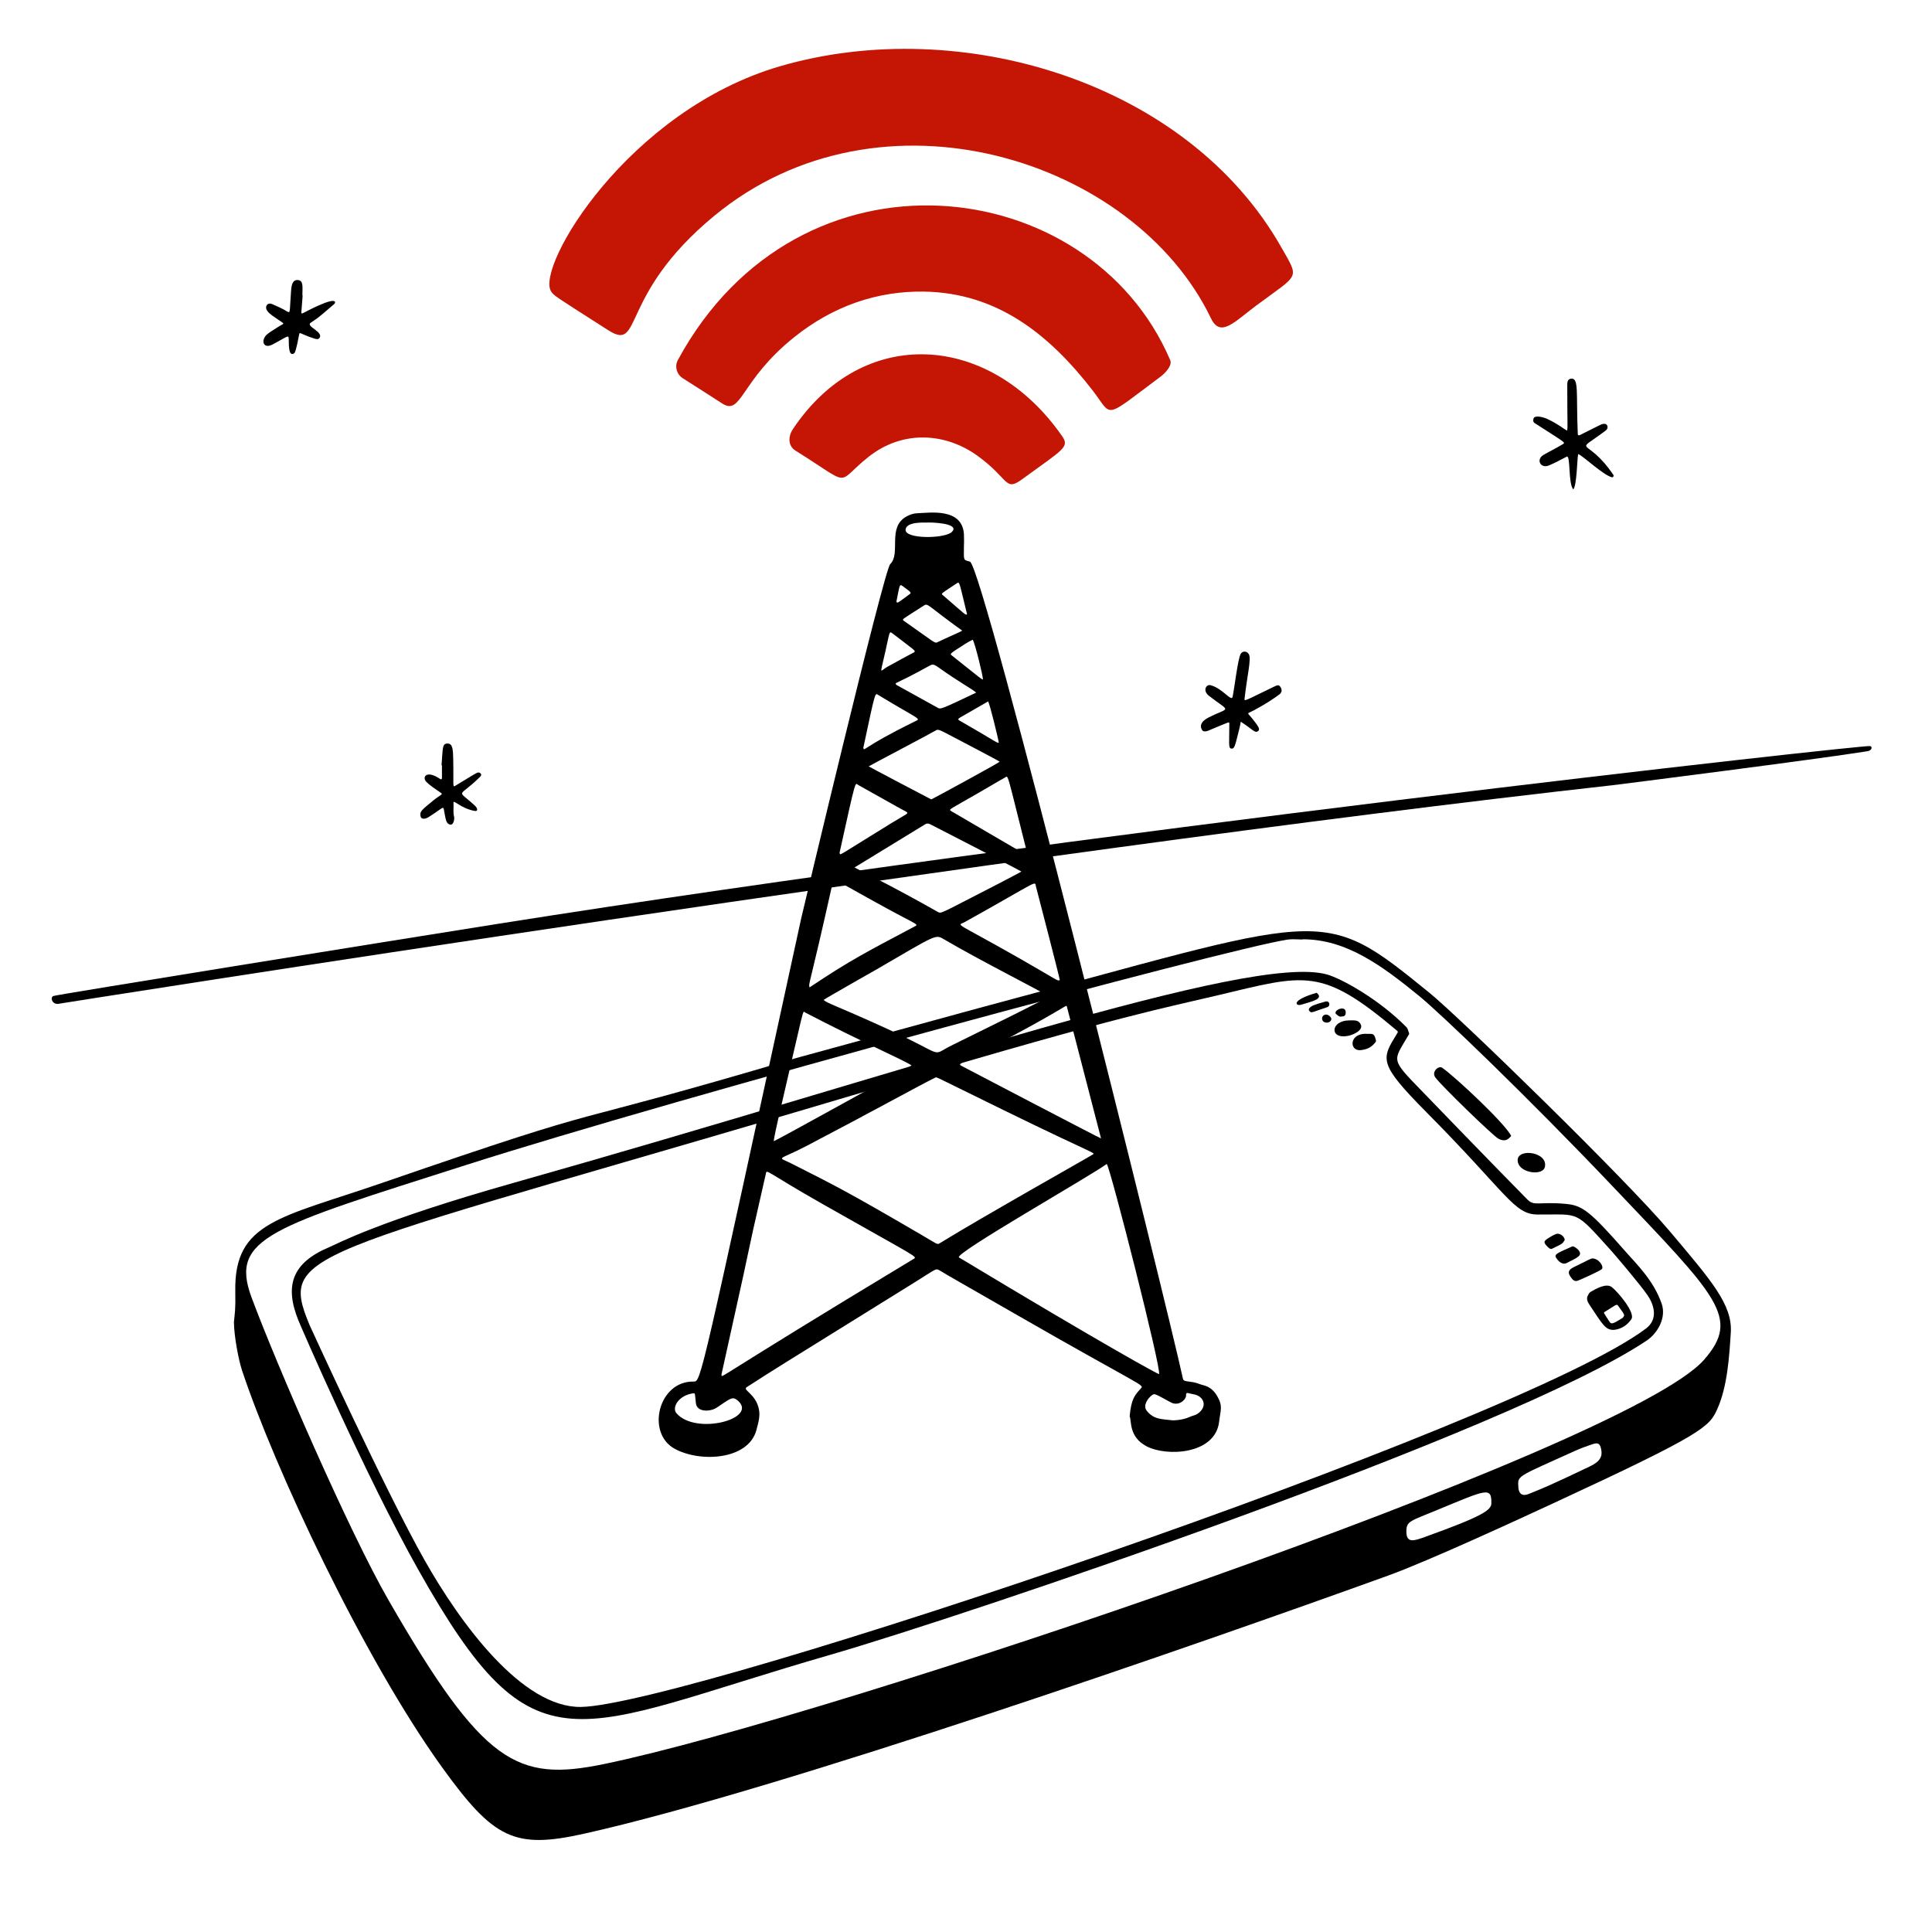 <svg width="154" height="154" viewBox="0 0 154 154" fill="none" xmlns="http://www.w3.org/2000/svg">
<path d="M4.602 80.023C4.128 80.034 3.989 79.483 4.264 79.389C4.608 79.271 30.802 75.047 39.651 73.645C85.644 66.358 148.611 59.344 149.068 59.469C149.292 59.532 149.183 59.827 148.866 59.878C144.814 60.53 128.81 62.56 128.548 62.589C80.65 67.931 4.619 80.019 4.602 80.023Z" fill="black"/>
<path d="M18.647 105.373C18.714 104.666 18.783 104.447 18.755 102.931C18.652 97.374 22.345 97.088 30.474 94.284C50.563 87.356 42.941 90.418 63.492 84.329C63.508 84.324 77.657 80.452 77.675 80.448C106.083 72.846 105.125 71.973 113.962 79.154C116.303 81.055 129.607 93.998 133.103 98.151C136.392 102.059 138.108 103.987 137.962 106.228C137.841 108.081 137.703 110.507 136.877 112.336C136.245 113.736 135.749 114.301 123.899 119.787C121.425 120.932 113.933 124.403 110.64 125.593C95.55 131.045 62.232 142.664 46.573 146.162C41 147.406 39.36 146.602 35.208 140.83C28.937 132.111 21.873 116.999 19.294 109.24C19.014 108.397 18.653 106.497 18.647 105.373ZM103.844 74.87C103.844 74.929 103.154 74.819 102.619 74.898C97.975 75.584 54.18 87.421 37.066 92.889C21.666 97.811 18.283 98.642 20.044 103.397C21.989 108.65 27.828 122.105 30.977 127.564C38.534 140.666 41.202 142.041 48.125 140.617C65.939 136.955 129.658 115.473 135.839 108.377C138.754 105.031 136.937 103.393 128.51 94.527C121.802 87.471 114.841 80.788 113.074 79.351C110.152 76.975 107.316 74.87 103.844 74.87ZM112.103 122.062C112.092 123.033 112.705 122.825 113.548 122.523C118.153 120.867 118.866 120.383 118.876 119.831C118.899 118.484 118.494 118.734 114.522 120.376C112.378 121.262 112.112 121.248 112.102 122.062H112.103ZM121.02 118.399C121.02 119.119 121.368 119.28 121.843 119.089C122.813 118.697 123.393 118.484 126.738 116.883C127.584 116.478 127.74 116.058 127.631 115.528C127.532 115.048 127.385 114.966 126.915 115.125C126.456 115.28 125.996 115.444 125.555 115.644C121.142 117.65 120.971 117.592 121.02 118.399Z" fill="black"/>
<path d="M124.823 95.964C126.136 96.084 126.733 96.524 129.63 99.827C130.46 100.773 131.803 102.058 132.45 103.909C132.847 105.048 132.118 106.279 131.26 106.855C120.342 114.173 76.636 128.889 66.209 131.897C45.521 137.864 42.709 141.785 33.329 125.101C29.087 117.554 23.984 105.746 23.778 105.232C22.682 102.497 23.255 100.665 26.24 99.414C26.861 99.154 30.153 97.332 40.982 94.273C72.761 85.298 99.598 75.965 105.763 77.672C106.9 77.987 109.875 79.615 112.097 81.864C112.246 82.015 112.248 82.207 112.323 82.375C112.341 82.415 112.277 82.493 112.244 82.551C111.07 84.594 110.781 84.342 113.306 86.933C113.322 86.95 118.707 92.531 121.743 95.607C122.309 96.179 122.637 95.763 124.823 95.964ZM122.55 96.809C120.674 96.793 120.17 95.179 113.694 88.647C109.818 84.736 110.109 84.424 111.371 82.367C111.416 82.295 111.462 82.244 111.366 82.164C105.311 77.054 104.107 77.657 97.01 79.349C93.058 80.291 89.271 80.96 71.758 86.18C24.256 100.343 22.084 99.39 24.687 105.644C24.694 105.66 30.706 118.815 33.841 124.357C36.722 129.452 41.63 136.128 46.306 136.061C54.733 135.94 121.027 113.605 131.211 105.889C132.11 105.207 131.944 104.135 131.301 103.208C130.685 102.32 128.675 99.967 128.469 99.738C125.452 96.393 125.987 96.836 122.55 96.809Z" fill="black"/>
<path d="M120.46 90.547C120.219 90.807 119.995 91.05 119.444 90.771C119.03 90.561 114.785 86.44 114.401 85.869C114.095 85.415 114.673 84.91 114.965 85.116C116.054 85.887 119.967 89.551 120.46 90.547Z" fill="black"/>
<path d="M123.148 92.994C123.006 93.742 121.263 93.52 121.01 92.712C120.618 91.46 123.388 91.733 123.148 92.994Z" fill="black"/>
<path d="M128.668 106.003C127.96 106.04 127.743 105.565 126.697 104.002C126.544 103.772 126.423 103.526 126.576 103.247C126.626 103.155 126.681 103.044 126.764 102.993C127.231 102.709 128.048 102.26 128.48 102.597C128.966 102.977 130.383 104.651 130.033 105.156C129.7 105.636 129.25 105.931 128.669 106.003H128.668ZM129.464 104.861C129.415 104.689 129.513 104.829 128.979 104.079C128.853 103.902 128.762 104.054 127.907 104.574C127.802 104.637 127.82 104.617 128.279 105.336C128.431 105.573 128.528 105.557 129.322 105.062C129.391 105.019 129.425 104.918 129.464 104.861Z" fill="black"/>
<path d="M126.899 100.309C127.436 100.289 127.88 100.973 127.678 101.163C127.513 101.318 126.124 101.935 125.935 102.014C125.658 102.132 125.478 102.247 125.145 101.705C124.984 101.441 124.994 101.23 125.429 101.013C126.888 100.287 126.676 100.391 126.899 100.309Z" fill="black"/>
<path d="M108.478 81.687C108.656 82.116 107.914 82.483 107.421 82.575C105.957 82.848 106.055 81.357 107.527 81.336C107.999 81.329 108.312 81.291 108.478 81.687Z" fill="black"/>
<path d="M109.045 82.41C109.327 82.41 109.505 82.371 109.603 82.674C109.717 83.022 109.717 82.999 109.497 83.237C109.219 83.539 108.853 83.669 108.455 83.707C107.517 83.798 107.515 82.276 109.045 82.41Z" fill="black"/>
<path d="M124.131 100.388C123.813 99.99 123.969 99.956 125.311 99.359C125.444 99.3 125.726 99.534 125.809 99.633C126.185 100.076 125.778 100.217 124.892 100.671C124.608 100.817 124.34 100.648 124.131 100.388Z" fill="black"/>
<path d="M124.726 98.836C124.527 99.097 124.727 99.063 123.696 99.544C123.573 99.601 123.404 99.434 123.325 99.349C123.028 99.029 123.033 98.944 123.398 98.704C123.599 98.571 123.814 98.45 124.037 98.361C124.292 98.26 124.702 98.524 124.727 98.836H124.726Z" fill="black"/>
<path d="M104.953 79.135C105.576 79.646 104.497 79.839 103.723 80.083C103.278 80.224 102.835 79.744 104.953 79.135Z" fill="black"/>
<path d="M104.493 80.687C104.439 80.638 104.203 80.533 104.406 80.324C104.549 80.177 104.699 80.101 105.631 79.839C106.004 79.734 106.064 80.184 105.808 80.275C104.509 80.733 104.639 80.681 104.494 80.688L104.493 80.687Z" fill="black"/>
<path d="M106.91 81.03C106.731 81.075 106.622 80.909 106.481 80.815C106.451 80.795 106.449 80.681 106.476 80.637C106.636 80.37 107.322 80.193 107.266 80.761C107.246 80.954 107.158 81.026 106.91 81.03Z" fill="black"/>
<path d="M105.75 81.515C105.259 81.507 105.282 80.888 105.693 80.87C105.873 80.862 106.125 81.071 106.12 81.225C106.115 81.384 105.945 81.519 105.75 81.515Z" fill="black"/>
<path d="M76.835 43.474C76.835 44.708 76.745 44.607 77.312 44.767C78.367 45.064 92.964 103.799 94.282 109.851C94.338 110.106 94.41 110.068 95.103 110.174C95.382 110.217 95.637 110.347 95.907 110.411C96.42 110.533 96.772 110.849 97.022 111.281C97.495 112.098 97.284 112.387 97.176 113.324C96.874 115.947 92.977 116.126 91.385 115.279C89.971 114.527 90.214 113.293 90.045 112.885C90.173 111.504 90.456 111.201 90.933 110.681C91.234 110.353 91.183 110.635 80.79 104.661C76.438 102.159 75.671 101.737 74.893 101.264C74.585 101.077 74.61 101.157 72.965 102.18C60.216 110.102 62.675 108.548 59.521 110.571C59.155 110.806 60.249 111.09 60.495 112.341C60.583 112.794 60.512 113.207 60.287 114.015C59.621 116.4 55.746 116.589 53.747 115.464C51.497 114.2 52.479 110.071 55.291 110.124C55.889 110.135 55.802 110.232 63.871 73.17C63.877 73.145 70.451 45.458 70.962 44.962C71.832 44.116 70.691 42.01 72.269 41.163C72.535 41.02 72.81 40.919 73.12 40.91C74.093 40.883 76.689 40.451 76.835 42.573C76.842 42.673 76.851 43.474 76.835 43.474ZM74.611 85.866C73.543 86.378 69.207 88.774 64.32 91.327C61.935 92.574 61.902 92.143 63.129 92.766C66.547 94.501 67.347 94.869 73.481 98.449C74.686 99.152 74.69 99.232 74.905 99.099C78.484 96.898 86.704 92.288 87.098 92.03C87.342 91.87 87.377 92.099 80.007 88.493C74.617 85.856 75.117 86.073 74.611 85.867V85.866ZM88.217 92.78C86.972 93.709 75.978 99.952 76.44 100.231C88.257 107.348 92.332 109.553 92.382 109.531C92.66 109.407 88.472 92.947 88.217 92.78ZM57.51 109.554C57.605 109.88 56.258 110.339 72.798 100.365C73.157 100.149 73.288 100.353 65.698 96.048C60.85 93.298 61.14 93.148 61.039 93.592C58.771 103.542 61.057 93.603 57.51 109.553V109.554ZM83.598 79.429C82.945 78.975 78.196 76.609 75.263 74.882C74.55 74.463 74.715 74.453 69.912 77.248C69.895 77.258 65.778 79.589 65.647 79.707C65.991 80.001 66.596 80.13 70.484 81.901C75.582 84.223 74.079 84.21 75.827 83.344C78.971 81.786 83.297 79.684 83.598 79.429ZM87.764 90.743C87.76 90.725 85.053 80.28 85.048 80.264C84.967 79.992 85.351 80.185 78.13 83.932C76.486 84.786 76.4 84.818 76.611 84.946C76.627 84.956 87.687 90.743 87.764 90.743ZM72.661 84.93C72.26 84.601 68.406 82.92 64.176 80.704C63.955 80.588 64.202 79.86 62.031 89.2C61.995 89.354 61.683 90.735 61.676 90.968C61.825 90.943 72.652 84.947 72.661 84.93ZM81.417 69.473C81.368 69.415 75.337 66.309 74.228 65.742C74.061 65.657 73.915 65.591 73.73 65.713C73.544 65.835 68.132 69.129 68.113 69.147C68.516 69.378 70.895 70.501 74.727 72.675C75.057 72.862 74.828 72.869 79.791 70.337C80.266 70.094 81.288 69.544 81.416 69.474L81.417 69.473ZM64.526 78.708C67.812 76.513 69.033 75.904 72.854 73.876C73.268 73.656 73.218 73.792 70.652 72.389C66.113 69.906 66.468 69.933 66.369 70.376C64.517 78.704 64.435 78.334 64.527 78.707L64.526 78.708ZM74.233 63.721C74.485 63.604 79.484 60.89 79.685 60.714C79.492 60.576 76.7 59.122 76.684 59.112C74.831 58.145 74.807 58.08 74.569 58.236C74.311 58.405 69.307 61.034 69.243 61.087C69.337 61.152 74.135 63.678 74.233 63.721L74.233 63.721ZM84.478 78.122C84.444 77.853 82.647 70.924 82.575 70.664C82.447 70.202 82.985 70.107 76.909 73.493C76.295 73.836 75.914 73.347 81.205 76.359C84.438 78.199 84.256 78.21 84.478 78.122ZM81.895 68.077C80.183 61.304 80.398 61.826 80.09 61.987C79.898 62.087 79.993 62.043 77.87 63.274C75.747 64.504 75.57 64.507 75.826 64.656C81.844 68.166 81.743 68.157 81.896 68.078L81.895 68.077ZM66.923 67.966C67.013 68.208 66.548 68.378 71.099 65.583C72.28 64.858 72.499 64.848 72.211 64.689C71.654 64.381 72.198 64.706 68.404 62.567C68.152 62.424 68.268 61.859 66.923 67.966ZM77.812 55.208C77.585 55.003 77.277 54.852 75.907 53.956C74.522 53.05 74.498 52.839 74.109 53.056C71.219 54.662 71.261 54.375 71.472 54.605C71.486 54.622 72.968 55.423 74.714 56.399C74.986 56.552 74.94 56.573 77.812 55.208ZM68.815 59.609C68.93 59.936 68.565 59.654 72.896 57.518C73.448 57.246 73.448 57.483 70.029 55.411C69.734 55.233 69.81 54.95 68.815 59.609ZM58.81 111.642C58.369 111.26 58.205 111.497 57.127 112.205C56.611 112.544 55.561 112.578 55.472 111.862C55.384 111.146 55.433 111.037 55.273 111.058C54.059 111.221 53.55 112.206 53.912 112.636C55.439 114.446 60.478 113.085 58.81 111.642ZM76.697 50.268C74.01 48.339 73.972 48.058 73.666 48.255C71.972 49.345 71.862 49.356 72.026 49.471C74.641 51.306 74.494 51.303 74.752 51.177C75.504 50.81 76.453 50.422 76.697 50.268ZM93.502 113.218C94.483 113.19 94.893 112.89 95.074 112.85C95.734 112.706 96.284 111.941 95.696 111.394C95.406 111.124 95.028 111.139 94.686 111.038C94.598 111.012 94.528 111.071 94.542 111.178C94.593 111.542 93.964 112.131 93.325 111.784C92.069 111.101 92.037 111.06 91.839 111.199C91.472 111.458 91.09 112.051 91.401 112.443C91.974 113.165 92.585 113.106 93.502 113.218ZM78.764 55.909C78.597 56 78.731 55.921 76.667 57.115C76.483 57.222 76.272 57.315 76.457 57.422C79.61 59.226 79.296 59.147 79.618 59.217C79.615 59.065 78.911 56.15 78.764 55.909ZM70.735 53.149C72.835 51.991 72.75 52.067 72.844 52.005C73.045 51.871 72.909 51.854 71.112 50.467C70.87 50.28 70.913 50.438 70.547 52.043C70.112 53.955 70.14 53.476 70.735 53.149ZM74.002 41.648C74.002 41.694 72.231 41.485 72.185 42.231C72.139 42.977 75.278 42.949 75.857 42.413C76.485 41.832 74.937 41.648 74.002 41.648ZM77.537 50.991C77.346 51.076 77.07 51.239 76.951 51.315C75.642 52.158 75.684 52.102 75.912 52.282C78.317 54.188 78.121 54.068 78.354 54.169C78.345 53.84 77.725 51.295 77.537 50.991ZM77.085 48.971C76.435 46.338 76.513 46.33 76.241 46.512C74.969 47.365 74.988 47.299 75.168 47.454C77.02 49.05 76.941 49.033 77.085 48.971ZM71.455 47.937C71.521 48.086 71.414 48.173 72.504 47.364C72.678 47.235 72.617 47.212 71.926 46.699C71.675 46.512 71.696 46.791 71.455 47.937Z" fill="black"/>
<path d="M128.601 37.852C126.45 34.669 125.328 36.328 128.001 34.311C128.251 34.124 128.167 33.707 127.762 33.795C127.618 33.827 127.532 33.879 126.186 34.552C126.026 34.633 125.773 34.817 125.764 34.587C125.625 31.299 125.877 30.095 125.218 30.184C124.92 30.225 124.928 30.532 124.928 30.735C124.925 34.078 124.983 33.986 124.91 34.328C124.609 34.165 124.217 33.809 123.347 33.4C123.033 33.252 122.302 33.056 122.233 33.377C122.17 33.674 122.276 33.687 122.553 33.867C124.937 35.418 124.833 35.244 124.462 35.469C123.986 35.756 123.46 36.009 123.037 36.258C122.416 36.623 122.786 37.371 123.459 37.104C123.831 36.957 124.527 36.584 124.881 36.401C125.204 36.234 124.989 38.544 125.405 39.01C125.69 38.74 125.71 36.575 125.797 36.193C126.21 36.346 127.747 37.847 128.484 38.044C128.58 38.071 128.659 37.936 128.602 37.851L128.601 37.852Z" fill="black"/>
<path d="M101.62 54.702C99.049 55.934 99.174 55.964 99.213 55.613C99.414 53.834 99.752 52.535 99.552 52.16C99.408 51.888 99.052 51.86 98.896 52.119C98.672 52.492 98.386 54.918 98.252 55.536C98.158 55.976 97.446 54.854 96.488 54.616C96.147 54.531 95.835 55.053 96.371 55.468C98.143 56.838 98.056 56.309 96.317 57.202C95.886 57.424 95.569 57.751 95.809 58.173C95.957 58.434 96.341 58.225 96.513 58.155C97.971 57.559 97.989 57.496 97.99 57.677C97.994 59.215 97.888 59.657 98.158 59.67C98.413 59.684 98.43 59.512 98.799 58.044C98.842 57.874 98.868 57.7 98.903 57.528C99.869 58.152 100.023 58.457 100.271 58.282C100.481 58.133 100.298 57.897 99.886 57.361C99.549 56.922 99.372 56.879 99.598 56.792C99.796 56.715 101.062 56.048 101.998 55.337C102.183 55.197 102.207 54.974 102.068 54.767C101.953 54.595 101.867 54.583 101.619 54.702L101.62 54.702Z" fill="black"/>
<path d="M25.392 24.349C24.133 24.917 24 25.139 24.021 24.869C24.122 23.528 24.139 23.529 24.103 23.528C24.103 22.9 24.208 22.36 23.75 22.323C23.301 22.287 23.235 22.734 23.2 23.202C23.067 24.94 23.174 24.975 22.867 24.818C22.684 24.725 22.746 24.696 21.7 24.242C21.3 24.069 21.062 24.467 21.314 24.791C21.54 25.082 21.732 25.169 22.503 25.705C22.691 25.835 22.551 25.807 22.083 26.112C21.339 26.595 21.101 26.709 21.008 27.111C20.934 27.431 21.19 27.738 21.709 27.465C22.994 26.792 23.003 26.634 23.017 27.079C23.027 27.392 23 27.747 23.124 28.086C23.173 28.22 23.376 28.286 23.492 28.105C23.612 27.918 23.82 26.805 23.848 26.653C23.891 26.417 23.935 26.631 25.062 26.987C25.198 27.03 25.393 27.092 25.493 26.895C25.733 26.424 24.357 26.011 24.763 25.727C25.299 25.35 25.101 25.571 26.644 24.231C26.763 24.128 26.89 23.678 25.393 24.351L25.392 24.349Z" fill="black"/>
<path d="M38.084 61.582C37.898 61.641 37.821 61.711 36.331 62.61C36.042 62.784 36.173 62.759 36.126 60.485C36.111 59.751 36.083 59.274 35.688 59.267C35.234 59.261 35.309 59.603 35.195 60.986C35.241 60.989 35.228 60.986 35.228 61.766C35.228 61.993 35.26 62.211 35.073 62.085C33.974 61.344 33.634 61.955 33.975 62.313C34.227 62.577 34.602 62.827 35.143 63.196C35.352 63.339 35.083 63.357 34.545 63.799C33.61 64.568 33.486 64.661 33.508 64.981C33.535 65.361 33.896 65.302 34.193 65.113C35.356 64.37 35.324 64.207 35.394 64.6C35.539 65.426 35.586 65.632 35.838 65.719C36.185 65.84 36.223 65.205 36.206 65.146C36.094 64.752 36.177 64.363 36.147 63.975C36.126 63.7 36.767 64.465 37.863 64.643C38.066 64.676 38.131 64.475 37.835 64.201C36.356 62.835 36.521 63.664 38.291 61.896C38.465 61.723 38.245 61.532 38.084 61.583L38.084 61.582Z" fill="black"/>
<path d="M102.149 19.742C94.677 6.526 76.586 1.107 62.215 5.269C50.042 8.795 42.678 21.285 43.928 23.227C44.149 23.571 44.171 23.567 48.486 26.323C51.263 28.097 49.262 23.541 56.919 17.216C70.186 6.254 90.405 12.645 96.522 25.365C97.287 26.956 98.388 25.655 100.11 24.375C103.607 21.776 103.586 22.283 102.15 19.742H102.149Z" fill="#C51605"/>
<path d="M54.031 28.703C53.759 29.204 53.936 29.841 54.429 30.152C55.483 30.818 56.528 31.495 57.576 32.167C59.123 33.158 58.997 30.346 63.273 26.903C66.377 24.404 69.919 23.173 73.704 23.245C79.456 23.354 83.62 26.612 87.131 31.171C88.72 33.234 87.876 33.477 92.529 30.006C92.894 29.733 93.457 29.126 93.278 28.708C86.879 13.729 63.703 10.862 54.031 28.701V28.703Z" fill="#C51605"/>
<path d="M63.203 34.203C62.811 34.789 62.803 35.54 63.407 35.918C68.091 38.843 66.489 38.589 69.227 36.419C72.006 34.218 75.41 34.528 77.901 36.321C80.507 38.199 80.061 39.234 81.513 38.173C84.726 35.823 85.282 35.654 84.662 34.765C78.913 26.506 68.793 25.837 63.203 34.203H63.203Z" fill="#C51605"/>
</svg>
